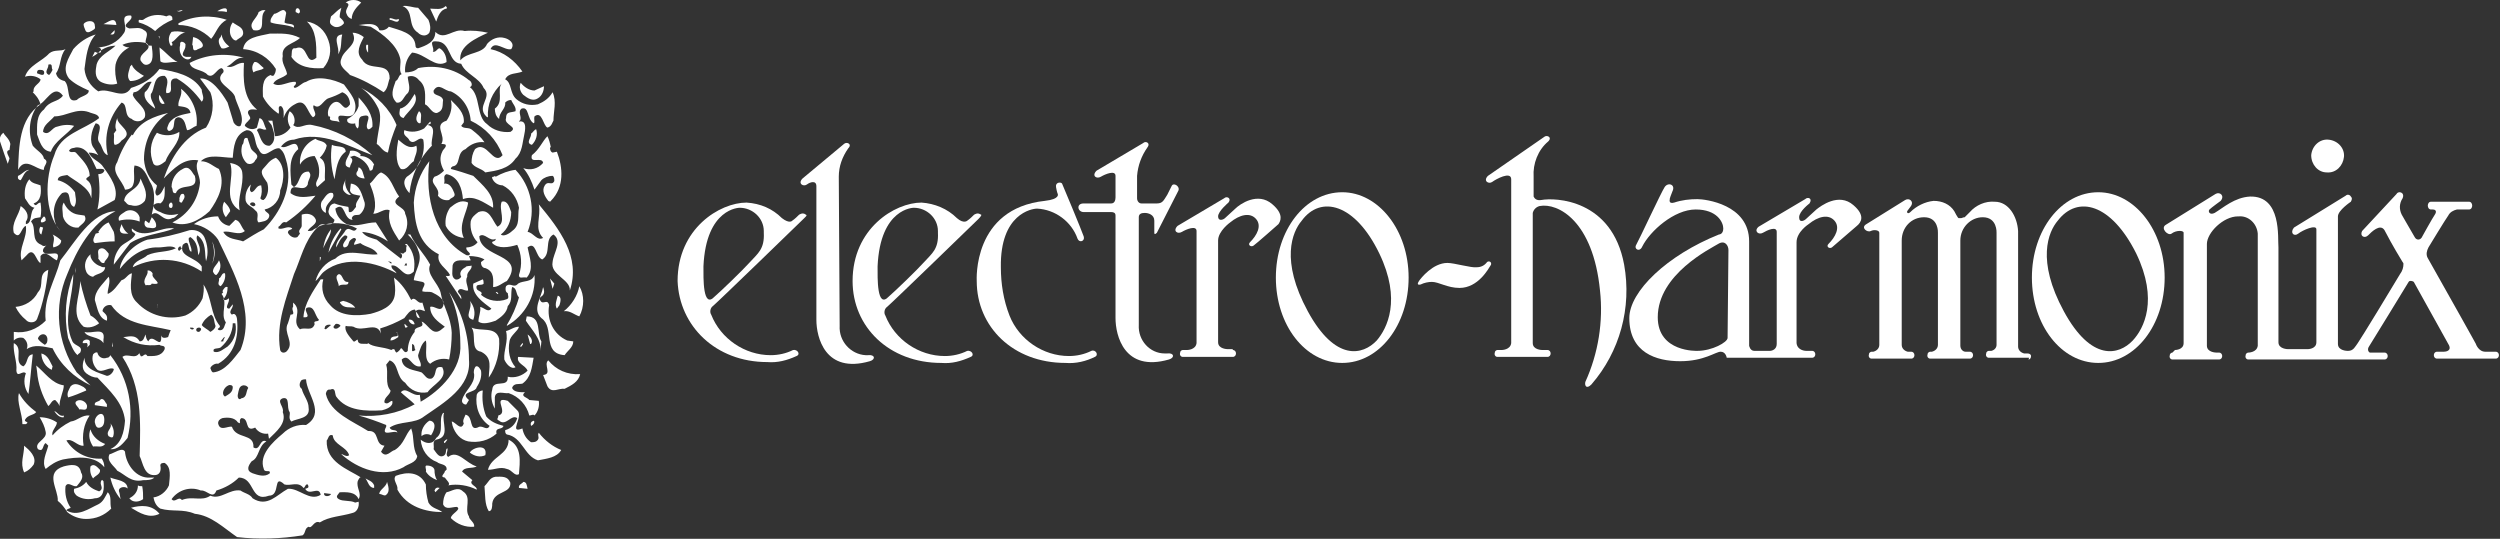 <?xml version="1.0" encoding="utf-8"?>
<!-- Generator: Adobe Illustrator 24.3.0, SVG Export Plug-In . SVG Version: 6.00 Build 0)  -->
<svg version="1.1" id="layer" xmlns="http://www.w3.org/2000/svg" xmlns:xlink="http://www.w3.org/1999/xlink" x="0px" y="0px"
	 viewBox="0 0 290 62.5" style="enable-background:new 0 0 290 62.5;" xml:space="preserve">
<rect x="0" y="0" width="290" height="62.5" fill="#333333" stroke="none"/>
<style type="text/css">
	.st0{fill:#FFFFFF;}
</style>
<path class="st0" d="M23.1,38.5c0.1-0.1,0.3-0.2,0.2-0.4s-0.7-0.1-0.5,0.3C22.9,38.5,23,38.5,23.1,38.5 M24.8,40.8
	c0.6,0.2,1.1-0.3,1.6-0.6c0.8-0.7,1.1-1.7,0.9-2.7H27c0,1.1-0.6,2.1-1.4,2.8C25.3,40.5,24.6,40.3,24.8,40.8 M22.4,38.2
	c0,0,0.1-0.1,0.1-0.1C22.4,38,22.3,38,22.1,38S22.2,38.3,22.4,38.2 M24.4,38.5c0.2-0.1,0.6-0.4,0.6-0.7c-0.2-0.5-0.1-1-0.5-1.3
	c-0.5,0.3-0.9,0.7-1.1,1.2C23.6,38,24.1,38.2,24.4,38.5 M35.4,56.7L35.4,56.7c0.3-0.1,0.5-0.1,0.3-0.5c-0.3-0.1-0.3,0.4-0.5,0.4
	c-0.6-0.8-1.5-0.2-2.2-0.4c-1.4-1.3-0.4,1.3-1.8,1.3c-2.2,0.8-1.6-2.1-3.5-2.1c-0.7,0.7-1.6,1.2-2.6,1.5c-0.4,1.1-1.1-0.1-1.8,0
	c-1.2-0.5-2.6-0.1-3.4,1c0.4,0.5,0.8-0.4,1.2,0.1c1.2-0.5,2.3,0.2,3.3-0.5c1.2,0.5,2.2-0.8,3.5-0.6c0.4,0.3,1.1,0.4,1.4,0.9
	c1.7,1.1,2.8-0.4,4.1-1.1c1.3-0.1,2.5,1.5,3.8,0.7C37,56.3,35.9,57.6,35.4,56.7 M29,23.7c0.1,0.1,0.3,0.3,0.5,0.2
	c0.1-0.1,0.2-0.1,0.1-0.2C29.6,23.4,29,23.4,29,23.7 M38.4,57.3l-0.8-0.1C37.5,57.7,38.3,57.6,38.4,57.3 M38.4,37.7
	c-0.3-0.1-0.6,0-0.7,0.2c0,0.1,0,0.1-0.1,0.2c0.1,0,0.1,0.1,0.2,0.1L38.4,37.7z M54.4,9.3c0.3,0.1,0.5,0.7,0.1,0.8
	c1.3,1,0.7,3.4,2,4.3c0.7,0.7,1.7,1,2.7,0.9c1-0.6-0.8-0.8-0.5-1.6c0-0.8,0.5-0.6,1.1-0.8c0.1-0.5-0.3-0.8-0.5-1.3
	c-0.3,0-0.5,0.1-0.7,0.3c0.1,0.7-0.7,1.1-0.7,1.9c-0.4-0.3-0.5-0.8-0.5-1.2c1.1-0.8,0.2-2.2,0.8-2.9c-1.1,1-1.7,2.4-1.6,3.9
	c-0.1,0-0.1,0-0.2-0.1c-1.2-1.2,0.8-2.2-0.3-3.3c-0.5-1.2-2.1-1.6-2.6-2.8c-1.6-0.1-1.1-2.6-2.9-2.6c-1-0.1-0.1,0.8-0.4,1.2
	c0.4,0.1,0.5-0.4,0.8-0.4c0.5,0.3,0.8,0.9,0.8,1.6c-1.3,0.8-2.5-1-4-1.1c-0.6,0.6-0.9,1.5-0.8,2.3c0.5,0,1.1-0.1,1.5-0.5
	C50.5,7.5,52.7,7.9,54.4,9.3 M48.2,40.6c-0.2-0.2,0-0.6-0.4-0.7v0.8C47.9,40.8,48,40.7,48.2,40.6 M38.8,38.1
	c0.3,0.1,0.5-0.1,0.7-0.3c-0.1-0.2-0.4-0.3-0.6-0.2C38.9,37.7,38.5,37.9,38.8,38.1 M45.4,30.4L45,30.3l0.4,0.3V30.4z M5.2,40
	c0.3-0.2,0.3-0.4,0.3-0.7c-0.1-0.8-1-0.6-1.1,0C4.6,39.6,4.9,39.8,5.2,40 M26.9,49.5c0.5,1.5,2.6,0.7,2.5,2.4
	c0.8,0.5,0.7-1.1,1.5-0.7c-1,0.6-0.8,1.9-1.7,2.3c-0.4,0.5-0.7,1.1,0.1,1.4c0.6,0.2,1.4,0.5,2,0c0.1-0.5-0.6,0-0.7-0.5
	c-0.6-1.6,1-3.1,2.2-4.1c0.7-0.7,1.7-1.1,2.7-1c2.3-1.4,0.1-3.5,0-5.3c-0.2,0-0.5,0-0.6,0.2c-0.2,0.3-0.2,0.7,0.1,0.9
	c0.2,0.8,0.8,1.4,0.8,2.2c0.2,1.3-1.3,1.2-2,1.6c-0.4-0.4-0.1-0.8-0.2-1.1c-0.4-0.5,0.1-1.8-0.8-1.6c-0.8,0.3,0.2,1,0,1.6
	c0.5,1.3-0.8,2.3-1.6,3.1l-0.1-0.6c-0.6,0.1-1.2-0.2-1.5-0.7c-1.3,0.6-0.6-1.1-1.6-1.1c-0.3,0.2-0.1,0.5-0.2,0.6L27.6,49
	c-0.4-0.6-1.2-0.6-1.8-0.5c-0.3,0.1-0.5,0.3-0.5,0.6C25.5,50.1,26.4,49.4,26.9,49.5 M26,39.1l-0.4,0.5h0.3
	C25.9,39.3,26.2,39.1,26,39.1 M28,46.2c0.7-0.1,0.5-0.8,0.8-1.2c-0.1-0.2-0.3-0.3-0.5-0.3c0,0,0,0-0.1,0c-0.5,0.1-0.5,0.6-0.6,1
	S27.7,46.5,28,46.2 M26.1,46c0.5-0.3,0.9-0.5,0.9-1.1c0-0.2-0.3-0.3-0.5-0.2C26,44.9,25.6,45.7,26.1,46 M47.1,30.5l-0.2,0.3h0.3
	C47.2,30.7,47.2,30.6,47.1,30.5 M21,28.6c-0.3-0.1-0.5,0.4-0.2,0.5l0.3-0.3C21,28.7,20.9,28.7,21,28.6 M5.1,8.6
	C5.2,8.2,5,8.1,4.6,8.1c-0.2,0-0.3,0.1-0.3,0.3c0,0,0,0.1,0,0.1C4.6,8.6,4.9,8.8,5.1,8.6 M5.7,8.7C5.9,8.5,6,8.3,6.1,8.1
	C5.9,7.9,6.2,7.3,5.6,7.5C5.7,7.9,5,8.4,5.7,8.7 M67.2,36.7c-0.6-0.2-1.1-0.7-1.8-0.6c0.9-0.7,1.6-1.8,1.8-2.9
	C67.8,34.2,67.8,35.6,67.2,36.7 M61,37.2l0.1-0.5c1.8,0,1.1,2,1.7,2.9l-0.1,1.1c0,0.1,0,0.3,0,0.4v-0.4C62.8,39.3,61.7,38.3,61,37.2
	 M61.4,48.2c-0.3-1.2-1.2-2.2-2.4-2.6c-0.5,0.1-1.5-0.4-1.6,0.5v1.3c-0.4-0.7-0.5-1.5-0.3-2.2c0.1-1.3,1.9-0.1,1.8-1.5
	c0.8,0.2,1.7-0.1,2.3-0.7c-0.3-0.7-1.3-0.8-1.1-1.6l1.8,0.1c-0.2,1.1-0.3,2.3-1.3,3c-0.4,0.1-1-0.1-1.2,0.5c0.2,0.5,0.9,0.5,1.5,0.5
	c-0.6,0.5,0.3,0.6,0.5,0.9l1.1,0.1c0.1,0.6-0.1,1.3-0.5,1.7C61.9,48,61.6,48.2,61.4,48.2 M61.6,49.4L61.6,49.4
	c-0.1-0.3,0-0.5,0.3-0.6C62.1,48.9,61.9,49.3,61.6,49.4 M57.6,50.3c-0.9,0.8-2.1,1.1-3.3,0.9c-0.9-0.2-1.5-0.9-1.8-1.8l-0.1-0.5
	c0.4,0,1.1,1.2,1.4,0.2c-0.2-0.3,0.1-0.7,0.2-1c1,0.2,0.3,2.1,1.6,1.4c0.5-0.1,0.9,0.5,1.2-0.1c-1.2-0.8-1.7-2.2-1.5-3.6
	c0.1-0.3,0.4-0.5,0.7-0.5c-0.1,1,0,2,0.4,3c0.5,0.6,1.2,0.9,2,1.1C58.3,49.9,57.4,49.5,57.6,50.3 M49.2,48.3c-1.1,0.9-2.8,0.5-4,1.3
	c0.2,0.5,0.8,0.1,0.9,0.6c-0.3-0.4-2,0.6-1.3-0.7v-0.2c-1-0.4-2.1-0.8-3.2-1.1c2.2,0.2,4.5-0.2,6.5-1.3c-0.5-0.5-1.2-1-1.6-1.4
	c0.6-0.7,1.3,0.5,2.2,0.3l0.1,0.8c2.3-1.3,4.8-3.8,4.6-6.7c0-2.1-0.4-4.1-1.3-6c1.5,2.3,2.3,5,2.3,7.8
	C54.7,44.9,51.5,46.7,49.2,48.3 M51.9,51l-0.3,0.4c-0.1,0-0.1-0.1-0.1-0.2C51.6,51.2,51.7,50.9,51.9,51 M50.4,49.4
	c0,0.4-0.2,0.8-0.4,1.1c-0.3-0.2-0.8-0.2-1.1,0.1c-0.1-0.7,0.3-1.4,0.9-1.8C50.2,48.8,50.4,49.1,50.4,49.4
	C50.4,49.4,50.4,49.4,50.4,49.4 M54.5,34.9c0.5,0.6,0.7,1.4,0.4,2.2C53.7,36.8,54.9,35.8,54.5,34.9 M55.3,33.5
	c0.1,0.3,0.8,0.3,0.5,0.7c0.8,0.7,2,0.9,3,0.5c0.3-0.1,0.1-0.5,0.1-0.7c-0.3-0.1-0.3-0.6-0.2-0.8c0.5-0.5,0.9,0.3,1.4-0.3
	c0.6-0.4,1.6-0.1,1.9-1c0.2,2.4-1.1,4.7-3.2,5.9v-0.1c0.6-1,1.1-2.1,1.4-3.2c-0.4-0.4-0.2-1.1-0.8-1.2c-0.2,0.8,0.1,1.6-0.5,2.2
	c-0.1,0.8-0.8,1.3-1.4,1.7c-0.6,0.2-1.5,0.5-2,0.1c0-0.6,0.3-1.1,0.2-1.7c0.5,0.1,0.9,0.7,1.3,0.2c-0.9-0.7-2.3-1.6-2.1-2.9l1.1-0.5
	c0.1,0.1,0.1,0.4,0.1,0.5C55.9,33.2,55.1,32.8,55.3,33.5 M57.5,33.9c0.2-0.1,0.2,0.1,0.3,0.1c0,0.1-0.1,0.1-0.1,0.1L57.5,33.9z
	 M60.5,40.2h-0.2l0.3-0.4C60.8,39.9,60.5,40.1,60.5,40.2 M59.8,42.6c-0.5,0.3-1.1-0.4-1.3-0.9c-0.1-1.1,0.5-2.1,0.2-3.3
	c0.5-0.1,0.9-0.5,1.5-0.5c-0.1,0.5-1,1-1.1,1.7C58.9,40.7,59.1,41.8,59.8,42.6 M55.8,40.8c-1.3-0.2-0.5-2-1.1-2.8
	c1.1,0.5,2.8-0.2,3.2,1.3c0.1,1.6-0.3,3.2-1.2,4.5C56.7,42.7,57.2,41.5,55.8,40.8 M54.4,46.4l-0.3,0.5c-0.1,0.1-0.6-0.1-0.5-0.5
	c0.3-1.1,1.5-1.8,1.4-3c-0.1-0.3,0-0.7,0.2-0.9c0.3-0.1,0.5,0.3,0.6,0.5c0.1,0.7-0.1,1.3-0.5,1.9C55.2,45.6,53.2,45.4,54.4,46.4
	 M61.2,38.8c0.3,0.2,0.7,0.7,0.4,1.1h-0.1L61.2,38.8z M62.8,36.9c-1.1-1,0-2.4,0.2-3.6c0.1,0.3,0.2,0.6,0,0.9
	c-0.1,0.2-0.6,0.3-0.3,0.7c0.3,0.5,0.8-0.3,1,0.5c-0.3,1.7,0.5,3.4,2.1,4.1l0.7,0.1c0,0.7-0.7,1.1-1,1.6C62.8,41,64.4,38,62.8,36.9
	 M63.8,32.3l0.5,0.6l-0.2,0.6L63.8,32.3z M64.7,34.3c0.5,0.1,0.3,0.8,0.2,1.1l-0.3,0.4C64.3,35.4,64.6,34.7,64.7,34.3 M66.1,33.7
	c0.1-1.3-2.3-1.8-2-3.3c0.1-1.1,1.2-2.4,0.1-3.2c-1.1,0.6-0.2,2.2-1.3,2.9c-0.8-0.3-0.7-2.2-1.7-1.4c0.2,1.1,0.8,2.5-0.1,3.5
	c-0.5-0.1-0.9,0.2-0.9-0.3c0.4-1.2,0.3-2.4-0.2-3.5c-1,0.3-2.2,0.5-2.9-0.2c-0.1-0.3,0.4-0.1,0.4-0.5c-0.7,0.4-1.3-0.8-1.9-0.3
	c0.1,2.6,5.5,2,3.2,5.2c-0.5,0.2-1,0.7-1.6,0.7c0-0.8,0.2-1.8-0.9-2.2c-0.3,0-0.5-0.3-0.5-0.6c0,0,0-0.1,0-0.1l0.4-0.3
	c-0.5-0.3-1.2-0.4-1.8-0.4l0.2,0.5c-0.7,0.1-1.9-0.3-2.1,0.6c0,0.7-0.2,1.3,0.3,1.6c0.3,0.1,0.6-0.1,0.7-0.3
	c-0.3-0.5,0.1-0.9,0.5-1.1c0.1-0.2,0.5-0.1,0.7-0.2c0.1,0.5-0.6,0.7-0.5,1.3c-0.3,0.5,0.1,1.1,0.1,1.6c-0.5,0.1-0.9-0.5-1.2,0.1
	c0.1,0.3,0.5,0.5,0.4,0.9L51.7,32c0.1,0,0.4,0.1,0.5-0.1c-0.4-0.8-1.6-1.3-1.3-2.4c-2.4-1.2-2.8-3.6-2.9-6c0.1-1.7,0.7-3.4,1.8-4.8
	c-0.5,4.1,0.5,8.8,4.3,10.9c0.1,0,0.3,0.1,0.4-0.1s-0.5-0.4-0.4-0.8c0.5,0,1-0.2,1.3-0.6c-0.6-0.6-0.9-1.5-0.8-2.4
	c0.1-0.5,0.5-0.8,0.9-1.1c1.3-0.5,1.6,1,2.2,1.7c1.1-0.5,0.1-2,0.5-2.9c0.7-0.2,0.9,0.7,1.1,1.2c0,1-0.4,2-1.2,2.6
	c0.3,0.3,1-0.1,1.3-0.4c1-0.7,0.6-1.7,0.8-2.7c-0.2-1.1-0.9-2.1-1.9-2.6c-0.5,0-1-0.3-1.2-0.8c-0.1-0.3,0.2-0.1,0.3-0.3l0.1,0.1
	c0.7-0.4,1.5-0.7,2.3-0.8c1.8,1.9,2.4,4.7,1.4,7.2c0.7,0.1,1.1,1.1,1.8,0.7c-1.1-1.1-0.2-2.4-0.5-3.9C64.9,26.6,67.4,29.8,66.1,33.7
	 M43.3,24.8c0.5-1.1,0-2.5-0.4-3.5c0.5-0.4,0.8-1.1,1.3-1.3c1.2,0.5,1.4,1.9,2.1,2.8c-1.3,1,0.7,1.1,0.7,2c0.5,1.1,0.2,2.3-0.7,3.1
	c-0.7-1.1-1.4-2.1-1.1-3.5C44.6,24.1,44,24.8,43.3,24.8 M41.2,18.1c-0.2-0.1-0.4,0.1-0.6,0.1c0.6,0.4,0,0.8,0,1.2
	c-0.1,0.1-0.5-0.1-0.5-0.3c-0.1-0.6,0.5-1.1,0.5-1.6c0.5-0.1,1,0.1,1.3,0.5c-0.1-0.1-0.1,0-0.1,0.1c0.7,0,1.3,0.4,1.6,1
	c-0.2,0.2,0,0.7-0.5,0.7C42.7,19,42,18.4,41.2,18.1 M42.3,20.7c-0.5,0-1.3-0.3-0.8-0.9l0.1-0.4C42.1,19.6,42.1,20.2,42.3,20.7
	 M37.8,24.4v0.3c-0.5-0.2-0.7-0.8-0.5-1.3c0,0,0,0,0,0c0.4-0.5,0.7-1.2,1.3-1C39,23.1,37.7,23.5,37.8,24.4 M36.5,18.1
	c-0.7,0-1.4,0.4-1.7,1c-0.1-1.3,0.6-2.5,1.8-3c0.3,0.3,1.1,0.2,1.3,0.8c-0.1,0.5-0.4,1-0.8,1.4c0.9,0.5,0.5,1.7,0.6,2.6l-0.9,0.8
	c-0.4-0.5,0.2-0.9,0.2-1.4C37.1,19.5,36.9,18.8,36.5,18.1 M38.5,16.8c0.5,0.3,1.6,0,1.6,0.8c-1,0.7-1.1,2.1-1.3,3.2
	C38.4,19.4,38.3,18.1,38.5,16.8 M40.1,20.7c-0.2,0.7,0.1,1.4,0.6,1.9c-0.3,0.1-0.8-0.3-0.9-0.6C39.7,21.5,40,21.2,40.1,20.7
	 M43.9,12.6c-0.5-1-1.1-1.8-2-2.4c1.8,0.9,3.3,2.4,4.1,4.3c-0.4,1-0.8,2.1-1,3.2c-0.6-0.1-0.9-0.8-1.3-1
	C43.8,15.2,44.4,13.8,43.9,12.6 M41.9,13.5c-0.5,0.3-0.1,1-0.4,1.4c-0.2-0.1-0.3-0.4-0.3-0.6c-0.2,0.1-1.1,0.1-0.9-0.5
	c0.6-0.3,1.1-0.8,1.3-1.5v-1c0.9,1,1.7,2,1.6,3.4C43,14.9,42.9,15,42.7,15C42.1,14.5,43.6,13,41.9,13.5 M39.7,4
	c-0.2,0.7,0,1.7-0.5,2.3C39.5,5.6,38.4,4.1,39.7,4 M39.6,6.8c0.3-1.1,2-1.6,1.3-3c0.5,0,0.9,0.2,1.3,0.5c-0.4,0.8-1,1.8-0.2,2.6
	c0.8,1.5,3.2,0.1,3.2,2.2c-0.2,0.5-0.2,1.2-0.7,1.6c-1.2-0.8-2.5-1.5-3.9-2C40.2,8.2,39.2,7.7,39.6,6.8 M42.5,5.2h0.2v0.9
	C42.5,5.9,42.4,5.5,42.5,5.2 M48.3,16.9c0.2,0.7-0.2,1.2-0.3,1.8c-0.5,0.3-0.8,1.1-1.5,0.9c-0.7-0.8-0.5-2.3-0.3-3.4
	C46.7,16.6,47.4,17.4,48.3,16.9 M46.4,12.6c0.9-0.2,1.3-1.1,1.7-1.7c0.6,1.1-0.8,2-1.3,2.8C46.1,13.5,46.4,12.9,46.4,12.6
	 M47.2,20.5c1.4-0.9,2.2-2.6,1.9-4.3c-0.5-0.5-1,0.7-1.6,0.1c-0.2-0.5-0.8-0.5-0.6-1.2c0.8,0.3,1.6,0.2,2.3-0.2l0.7-0.8l0.1,0.2
	l-0.4,0.2c1.2,0.2,0.3,1.6,0.5,2.4c-1.5,1.5-2.4,3.5-2.6,5.5C47.2,22.1,46.5,21.2,47.2,20.5 M48.6,12.9c0.4,0.2,0.2,0.8,0.2,1.3
	c0,0.1-0.1,0.1-0.2,0.1C48.1,14,48.3,13.4,48.6,12.9 M51.3,17.6c0.1-0.3,0.5-0.5,0.4-0.8c-0.1-0.1-0.4-0.1-0.5-0.1
	c0.6-1-1-2.2,0.6-2.7c0.5-0.7,0.7-1.6,0.5-2.4c0.8,0.8,1.6,1.5,1.5,2.6l-0.3,0.4c0.3,0.4,0.9,0.1,1.3,0.5c0.5,0.4,1,0.8,1.4,1.4
	c-0.8-0.1-1.6,0.2-2.2,0.8c-1.1,0.4-0.5,1.9-1.5,2c-0.1,0.1-0.2,0.1-0.2,0.3c0.8,0.2,1.7,0.5,2.6,0.8c1.1,1.1,2.4,2.1,2.3,3.7
	c-1.1-0.6-2.2-1.5-3.5-1c-0.1-1.2-0.5-2.6-1.9-2.9c-0.5,0.2-0.1,0.7-0.3,1.1c0.7-0.1,1,0.6,1.2,1.1s-0.4,0.5-0.6,0.8
	c-0.5,0.1-1-0.1-1.3-0.5c0.3-1-1.1-1.4-0.4-2.2c0.4-0.1,0.8-0.4,1.1-0.7C51,18.9,51,18.2,51.3,17.6 M53.8,27.6
	c-0.9-0.1-1.7-0.6-2.1-1.4c-0.1-0.8,0.1-1.5,0.5-2.1c0.6-0.5,1.3-1,2.1-0.6C54.2,24.6,53.1,26.1,53.8,27.6 M63.9,23.3
	c0,0.1-0.2,0.1-0.3,0c-0.4-0.5-0.8-1.2-0.4-1.8s0.8,0.1,1.1-0.5c0-0.2,0-0.5-0.2-0.6c-0.5,0-1,0.2-1.3,0.5L62,22
	c-0.3-0.9-0.7-1.8-1.3-2.5c0.8,0.3,1.7,0.1,2.3-0.6c-0.1-0.8-1.6,0.2-1.3-0.9c0.9-0.7,1.2-1.6,1.8-2.2c0.2,0.4,0.3,0.8,0.4,1.3h-0.1
	c0,0.1,0,0.5,0.3,0.6l0.5-0.1C65.3,19.4,65.5,21.7,63.9,23.3 M61.6,15.5c0.2-0.1,0.4-0.5,0.6-0.5c0.2,0.6,0,1.3-0.5,1.8
	C60.9,16.6,61.7,15.9,61.6,15.5 M62,10.5l1.1-0.5c0,0.5-0.2,1.1-0.7,1.4c-0.6,0.4-1.2,0-1.7-0.4c-0.4-0.4-0.5-0.9-0.3-1.4
	C60.8,10.1,61.4,10.5,62,10.5 M51.7,0.7c0.1,0.1,0.2,0.2,0.1,0.3c-0.7,0.1-1,0.9-1.2,1.5L49.9,1C50.5,1,51.2,1.2,51.7,0.7 M48.5,0.9
	l1.2,1.4c0.2,0.5,0.3,1,0.1,1.5c-0.3,0.4-0.8,0.4-1.2,0.1c0,0,0,0-0.1-0.1c-1.3-0.8-0.4-2.5-1.8-3.1C47.3,0.6,47.9,0.9,48.5,0.9
	 M45.2,2.1c0.4,0,0.7,0.3,1,0.1l0.1,0.1c-0.2,0.5-0.7,0-1.1,0V2.1z M44,3.5c0.4,0.1,0.9-0.1,1.1-0.4c1.2,0.4,3,0.7,3.1,2.2
	c0,0.2,0.1,0.3,0.3,0.3c0.9-0.3,2-0.7,2-1.9c1.1,1.1,2.1-0.5,3.4-0.1c0.9-0.1,1.8,0,2.7,0.2c-1.3,0.6-3.4,1.5-3.2,3.2
	c0.8-1,2.6-0.7,3.1-1.9c0.5-0.6,1.3-0.9,2-0.7C59,4.5,59.8,5,59.3,5.7c-0.8,0.2-1.9-1.1-2.4,0c1.5,0.3,2.8,1.3,3.7,2.6
	c-0.7,0.3-1.6,0.1-2,0.9c0.8,0.4,0.5,1.6,1.3,2.3c0.7,0.6,1.6,0.8,2.5,0.6c0.7-0.3,1.3-0.7,1.7-1.4c0.5,1.1,0.1,2.2,0.1,3.3
	c-0.1,0.1-0.2,0.7-0.7,0.8c-0.5-0.2-0.6-2-1.5-1.3c-0.1,0.4,0.1,0.7-0.1,0.8c-0.8-0.5-0.5-2-1.4-1.7c-0.5,0.4,0.1,1-0.2,1.4
	c-0.1,0-0.1,0-0.1,0.1c1-0.2,0.7,1.1,0.6,1.6c-0.2,0.8-0.2,2-1,2.7c-0.8,1.2-2.2,1.4-3.5,1.6c-0.5-0.5-1.2-0.5-1.6-1.1
	c0-0.6,0.1-1.1,0.4-1.6c1.4-1.1,2.1,2,3.2,0.7c-0.7-1.8-2-3.2-3.7-4c-0.1-1.5-1-2.8-2.3-3.4c-0.7,0-1.4-1.1-2-0.1
	c-0.1,0.7,0.9,0.4,1.1,1.1c-0.1,0.6,0.1,1.2-0.7,1.5c-0.6,0.1-0.9-0.8-1.4-1c0-0.9,0.2-2.1-0.7-2.8c-0.3-0.4-0.8-0.6-1.3-0.4
	c0,0.5,0.4,1.4,0,1.9c-0.5,0.4-0.6,1.2-1.3,1.1c-0.8-0.8-0.4-1.6-0.1-2.5c0.4-0.2,0.3-0.7,0.7-0.8c-0.4-0.4,0-1.3-0.2-1.9
	C46,5.2,44.5,4,43,3.1l-1.4-0.2C42,2.9,43.7,2.4,44,3.5 M41.9,0.3c-0.5,0.5-1.1,1.1-1.1,1.9c-0.3-0.1-0.5-0.3-0.6-0.6
	c-0.3-0.6,0.7-1.1-0.1-1.3C40.6-0.1,41.4-0.1,41.9,0.3 M38.4,1.9c0.4-0.3,0.7-0.7,1.2-1c-0.1,0.4-0.2,0.7-0.2,1.1
	c0.2,0.2,0.5,0.4,0.5,0.7c-0.3,0.4-0.9,0.6-1.3,0.3C38.1,2.7,38.3,2.4,38.4,1.9 M35.6,2.5c1.2,0.2,2.1,1,2.5,2.2
	c0.4,1.1,0.2,2.3-0.6,3.2c-1.4,0.1-2.9-0.1-3.7-1.3c0.1-0.4-0.1-1.1,0.5-1c1.5-0.6,1.1,2.2,2.4,1.1C36.7,5.1,36.7,3.5,35.6,2.5
	 M34.8,1.4c-0.2,0.3-0.2,0.1-0.5,0C34.2,0.8,34.8,0.8,34.8,1.4 M31.8,1.6c0.5,0,1.1-0.9,1.4-0.1L33,2.6c0.3,0.3,1.2,0,1.1,0.6
	c-0.9-0.4-1.9-0.3-2.7-0.6C31.3,2.2,31.6,1.9,31.8,1.6 M30,1.4c0.2-0.1,0.4-0.3,0.8-0.2c-0.9,0.7,0.3,2.6-1.4,2.3
	C28.7,2.7,29.8,2.2,30,1.4 M31.3,3.9c1.3,0,2.3-0.1,3.5,0.5c-0.7,0.7-2.2,0.8-2,2.1c-0.2,0.8,0.4,1.4,0.5,2.1
	c-0.5,0.5-1.3,0.5-1.6,1.1c0.8,0.5,1.7-0.3,2.6-0.2c0.2,0.4-0.5,0.5-0.1,0.7c0.5-0.1,0.8-0.6,1.3-0.7c1.3-0.8,3.2-0.3,4.4,0.3
	c0.7,1,1.7,2,1.2,3.3c-0.5,1-2.4-0.5-1.7,1.1c-0.3-0.3-1.3,0-1.1-0.6c0-0.1-0.1-0.1-0.2-0.1c-0.2-0.6,0.1-1.3,0.6-1.6
	c1-0.5,1.1,1.4,1.9,0.2c0-0.6-0.3-1.2-0.9-1.4c-0.5,0.3-1,0.5-1.6,0.7c-0.6,0.2-1,1.4-1.7,0.8c-0.3,0.4,0.6,1.1-0.1,1.4
	c-0.7-0.6-0.8-2.3-2.1-1.5c-0.6,0.3-1.1,0.9-1.3,1.6c0-0.5,0.1-1.1-0.3-1.4c-0.5,0-0.1,0.6-0.3,0.9c-0.7-0.5-1.4-1.2-1.8-2
	c0-0.8-0.2-2.1,0.9-2.5c0.1,0.1,0.2,0.1,0.3,0.1C31.9,8.6,32,8.3,32,8c-0.8-1.3-2.2-2.2-3.8-2.3C28.4,4.3,30,4.2,31.3,3.9 M29.4,8.4
	c-0.2-0.4-0.2-0.8,0.1-1.2c0.4-0.1,0.7,0.4,1.1,0.7C30.3,8.2,29.8,8.1,29.4,8.4 M27,2.6c0.5,0.4,1.1,0.5,1.2,1.1s-0.5,0.7-0.8,1
	c-0.3,0-0.5-0.3-0.6-0.5C26.6,3.8,26.6,3.1,27,2.6 M26.3,1.4c-0.3-0.1-0.7-0.1-1.1-0.1C25.5,1.1,26.5,0.6,26.3,1.4 M26.6,5.4
	c-0.3,0.1-0.5,0.3-0.9,0.2c-0.3-0.4-0.5-1-0.1-1.3L25.7,4C25.8,4.6,26.1,5,26.6,5.4 M26.3,2.3c-1,0.5-1.2,1.5-1.8,2.2
	c-1-1-2.4-1.6-3.8-1.6V2.7C22.4,1.8,24.5,1.7,26.3,2.3 M22.8,5.8c-0.6,0.2-0.3-0.5-0.5-0.6l0.1-0.9c0.5,0.1,0.9,0.4,1.1,0.8
	C23.7,5.6,23,5.6,22.8,5.8 M21.5,5.3c0.1,0.5-0.8,1.1,0.1,1.3h0.6c-0.2,0.5-0.8,0.3-1.1-0.1s-0.3-1-0.2-1.3
	C20.8,4.5,21.7,5,21.5,5.3 M21.2,1.2c-0.2,0.1-0.4,0.2-0.6,0.1l-0.1-0.1C20.7,1.4,20.9,1.1,21.2,1.2 M21.5,3.8
	c-0.7,0-1.1,0.9-1.6,1.1c0.1,0.1,0.1,0.2,0.1,0.3c0,0.1-0.1,0.1-0.2,0.1c-0.3-0.5-0.3-1.1,0.1-1.6C20.3,3.6,20.9,3.6,21.5,3.8
	 M20.6,7.2c-0.7-0.1-1.6,0.3-2-0.1l-0.1-1.6C19.3,6.1,19.8,6.8,20.6,7.2 M16.6,2.3c0.8-0.6,1.8-0.7,2.7-0.4c0.2-0.1,0.4-0.2,0.6,0
	C20,1.9,20,2.2,20,2.3c-0.7,0.3-1.4,0.7-2,1.3c-0.6-0.5-1.2-0.8-1.9-1C16,2.1,16.3,2.4,16.6,2.3 M18.5,4.5L18.5,4.5l-0.1-0.3h0.1
	V4.5z M13.5,2.9L12,2.8C12.5,2.6,13.4,1.8,13.5,2.9 M13.1,4h-0.3l0.5-0.5C13.3,3.8,13.3,3.9,13.1,4 M14.4,3.8c0.5-0.8-0.7-2.1,0.8-2
	c0.4,0.6-1.4,1.1-0.2,1.5c0.7,0,1.2-0.2,1.7,0.2c0.8,0.4-0.1,1.2,0.3,1.6l0,0l0.1,0.1c0.1,0.1,0.3,0.1,0.5,0.1
	c0.1,0.8,0.3,2-0.5,2.2c-0.4,0.1-0.6-0.2-0.8-0.5c-0.2-0.9,1.4-1.2,0.8-1.9c0,0-0.1-0.1-0.1-0.1c-0.9-0.2-1.9-0.2-2.8,0.2
	c0.2,0.2,0.5,0.3,0.8,0.3c-0.8,0.4-1.4,1.1-1.6,2c-0.1,0.8,0,1.5,0.2,2.2c-0.6,0.2-1.3,0.1-1.9-0.2c-0.8-0.5-0.6-1.4-0.5-2
	c0.3-1.1,1.5-1.5,2.2-2.2c-0.7,0-1.4,0.3-1.9,0.7c0,0,0,0,0,0.1h-0.1c-0.2,0.2-0.5,0.4-0.7,0.5L11,6c0.2,0.1,0.4,0.2,0.6,0.1
	c0,0,0.1,0,0.1-0.1c0.1-0.2,0-0.4-0.2-0.5h-0.3C12.5,5.5,13.7,4.9,14.4,3.8 M16.7,8.8c-0.5,0.4-1,0.6-1.6,0.6
	c-0.5-0.5-0.1-1.2,0-1.7l0.2-0.2C15.4,8,16.3,8.6,16.7,8.8 M9.7,2.8C9.9,2.4,11,2.2,11,3c0.1,0.4-0.1,0.4-0.4,0.6S10,3.8,9.9,3.5
	S9.7,3.1,9.7,2.8 M3.8,10.7l0.1-0.1C3.8,9.9,4.7,9.7,4.7,9.2C4.2,8.8,3.5,8.7,2.9,8.9c0.4-1.3,2-1.8,2.8-2.7C6.3,5.7,7,6,7.6,5.7
	c-0.7,0.8-0.5,2-1.1,2.8c0.1,0.5,0.5,0.8,1,0.9c0.7,0.7,0.1,2.6,1.4,2.2c0.5-0.5,1.4-0.5,1.4-1.1C9.4,10.1,8.6,9.7,8,9.1
	C7.1,7.9,8,6.7,8.5,5.7c0.7-0.8,1.6-1.4,2.6-1.7c-1,1.1-1.1,2.6-1.3,4c0.1,1.1,0.7,2,1.6,2.6c1.3-0.5,2.9,1.1,3.8-0.4
	c1.3-0.4,2.5-1.1,3.3-2.2c1.8,0.3,3.9,0.7,4.9,2.4c0,0.5,0.4,1,0,1.4c-0.8-1.1-1.7-2-2.9-2.7c-1.4-0.1,0,1.8-1.2,1.7
	c-0.2-0.6,0.5-1.4-0.2-2c-1.4-0.1-1.1,1.6-1.6,2.1c-0.1,0.7,0.4,1.1,0.5,1.7c-0.7-0.5-1.4-1.1-1.2-1.9c0.5-0.4,0.5-0.8,0.8-1.2
	c-0.9-0.2-1.2,1.2-2.1,1.2L15.4,11c0.3,0.9,1.7,1.5,1.4,2.6c-0.3,0.5-0.9,0.6-1.4,0.3c0,0-0.1-0.1-0.1-0.1c-1-0.3-0.4-1.7-1.2-1.9
	c-1.5,1.7-2.1,3.9-1.6,6.1c-0.6-0.2-0.6-1-1-1.5c-0.5-0.7,0.7-2-0.4-2.2c-0.5,0.8-0.8,2.2-0.2,2.9l0.5,0.8c-0.3-0.2-0.7-0.3-1.1-0.3
	c0.3,0.8,1.3,1,1.7,1.7c0.8,1.1,1.8,2.5,1.3,3.8l-2,1.1c0.3-1.3,0.3-2.7,0.1-4.1c0.3,0,0.6-0.1,0.7-0.4s-0.8-0.2-0.9-0.2
	c-0.5-1-1-2.6-2.4-2.5c-0.2,0.1-0.6,0-0.8,0.4c0.3,0.3,0.5,0,0.8,0.2c0.7,0.8,1.6,1.6,1.6,2.7c-0.1,0.1-0.6,0.3-0.3,0.5
	c0.7,0.5,0.5,1.4,0.5,2.1c-0.3-1.3-1.9-2-2.8-2.7c-0.5,0.1-1.1,0.1-1.1,0.6c0.8,0.2,1.5,0.7,2,1.4C8.7,22.7,9,23.4,8.6,24
	c-0.9-0.3-0.1-2.1-1.4-1.6c-1,1-1.2,2.4-0.7,3.7L7,26.8c-1.9-2.2-1.8-6.2-0.7-8.8c0.7-2.5,3.4-2.9,5.2-4.3c-0.1-0.5-0.8-0.5-1.2-0.7
	c-1.5-0.5-2.6,0.5-4,0.5C5.8,14.1,5,14.5,5,15.3c0.7,0.5,1-0.5,1.6-0.6c0.6-0.2,1.3-0.3,2-0.1c-0.8,1-2.3,1.8-2.7,3
	c-1.1-0.1-1.3-1.3-1.6-2c0-1.1-0.1-2.2,0.8-2.9c0.7-1.1,1.6-0.8,2.2-1.6c-1.1-1.5-2,0.9-2.9,1.1c-1,1.3-1.2,3.1-0.6,4.7
	c0.5,0.6,1.2,0.9,1.3,1.5c0.7,0.4-0.1,0.8,0,1.3c-0.9,0-2.2-1.6-3,0c0.1-2.7,0.1-5.9,2.6-7.6C4.5,11.4,4.1,11,3.8,10.7 M20.8,23
	c0.1-0.2,0.1-0.6,0.5-0.5c0.3,0.4-0.1,0.7-0.2,1C20.6,23.5,20.9,23.1,20.8,23 M20.4,22.4c-0.5,0.1-0.3-0.5-0.5-0.7
	c0-0.9,0.5-1.7,1.3-2.1c0.8-0.5,1.1,0.5,1.4,0.8C23.1,22.3,20.9,21.1,20.4,22.4 M20,24c-0.1,0.2-0.2,0.1-0.3,0.1
	c-0.2-0.2-0.1-0.5,0.1-0.6c0,0,0,0,0.1,0C20.1,23.7,20,23.9,20,24 M20.7,24.8c-0.1,0.1-0.4,0.5-0.7,0.5c-1.1,0.6-1.6-1.1-2.4-0.4
	c0.2-0.8,0.6-2.6-0.2-3.8c-0.4-0.8-0.7-1.8-1.8-1.9c-0.2,0.8,0.2,1.8-0.3,2.5c-0.2,0.2-0.5,0.3-0.8,0.3c-0.3-1.1-1.7-2-0.9-3.2
	c0.4-1.2,1-2.3,1.7-3.2l0.1,0.1c0.8-1.6,2.5-2.2,4.1-2.6c-1.8,1.2-2.8,3.2-2.8,5.4c0.1,1.2,0.6,2.3,1.5,3c0,0.4-0.4,0.8,0,1.2
	c0.5-0.1,0.7-0.7,0.9-1.1c0,0.8,0.1,1.6-0.5,2c-0.3-0.1-0.6,0-0.8,0.2c0,0.5,0.5,0.7,0.8,0.8C19.3,25,20,25,20.7,24.8 M23,29.6
	c-0.1-0.8-0.1-1.5-0.9-2.1l-0.2,0.1c-0.1,0.5,0.4,1.1,0.3,1.6c-0.5-0.1-0.1-1.6-1-0.8c-0.5,1.4,1.5,1.4,2.2,2.5v0.6
	c-2.4-1.6-5.4-1.8-8-0.5c0.2-0.8,1.2-0.9,1.7-1.4c1.1-0.5,2.3-0.3,3.3-0.8c-0.5-0.4-1.3-0.1-2-0.1c-1.9-0.1-3.5,1.2-4.5,2.5
	c0.1-1.3,1.6-2.9,3.2-3.4c1.7-0.2,3.3-0.6,4.9-1.1c0.7-0.1,1.4,0.2,1.7,0.8c0.4,0.9,0.5,1.9,0.2,2.8c-0.2-0.9,0.1-2.2-1-3
	C22.5,27.9,23.6,28.6,23,29.6 M17.6,32.9c-0.1,0.3-0.5,0.1-0.7,0.2c-0.5-0.7,0.4-1.2,0.2-1.7c0.2-0.1,0.5,0.1,0.6,0.3
	c0,0,0,0.1,0,0.1C17.5,32.3,19.2,33.1,17.6,32.9 M18.2,35.7L18.2,35.7l0.1-0.4C18.2,35.3,18.3,35.6,18.2,35.7 M15.1,28.2l-1.9,2.5
	c0-0.8,0.3-1.5,0.8-2.1c0.5-0.5,1.3-0.7,1.7-1.4c-0.1-0.3-0.5-0.2-0.4-0.7c1.5,1.4,3.4-0.3,4.9,0C18.8,27.1,16.6,27.2,15.1,28.2
	 M14.8,50.8c-0.5,0.6-1.1,1.4-2,1.3c1.3-0.6,1.6-2,1.7-3.3c-0.2-2.1-1.8-3.5-3.2-5c-0.5,0-0.9-0.2-1.3-0.5c-0.6-0.5-0.4-1.2-0.2-1.8
	c0,1.4,1.6,1.7,2.6,2.1c0.4,0,0.8-0.5,0.8-0.8c-0.5-0.3-1.3,0.5-1.9,0.1c-0.5-0.5-0.7-1.2-0.5-1.8c0.1-0.1,0.3-0.3,0.5-0.2
	c0.1,0.5,0.6,0.8,1.1,0.6c0.2,0,0.3-0.1,0.4-0.3C15,44,15.6,47.5,14.8,50.8 M13,39.7L13,39.7l0.1,0.5H13V39.7z M12.8,49.1
	c0.4,0.5,0.5,1.1,0.3,1.6c-0.2,0.1-0.3,0-0.5-0.1C12.2,50,13.1,49.7,12.8,49.1 M12.7,52.7c0.5-0.1,1.5-0.9,1.8-0.3
	c0.1,1.3,1.1,2.9,2.6,3h0.8c-0.3,0.3-0.9,0.3-1.3,0.3c-1.4,0.3-2-0.6-3-1.1C13.3,54.1,12.3,53.5,12.7,52.7 M12.2,51.5
	c-0.4,0.5-0.9,0.2-1.4,0.3c-0.4-0.6-0.6-1.3-0.3-2C10.7,50.6,11.4,51.2,12.2,51.5 M12.1,48.7c0,0.4-0.1,0.8-0.5,0.9S11.1,49.4,11,49
	C10.9,48.2,12.1,47.4,12.1,48.7 M11,47c-0.1-0.5,0.5-0.3,0.7-0.7c0.4-0.1,0.5,0.4,0.7,0.6v0.3L11,47z M10.1,40.3
	c0.1-0.2,0.1-0.6-0.2-0.5H9.6c-0.1-0.5,1-0.6,0.8,0C10.5,40,10.3,40.1,10.1,40.3 M12,39.4v0.4c-0.5-0.8-1.9-0.6-2.2-1.3
	C10.6,38.8,12.3,37.8,12,39.4 M9.7,37.9c-1.6-1.4-0.4-3.5-0.4-5.3c0.3,1.4,0.7,2.7,1.2,4c0.4,0.2,0.7,0.5,1,0.9
	C11,37.9,10.3,38.1,9.7,37.9 M8.4,39.6c0.3,0.6,1.3,0.5,0.9,1.3C9.2,41,9,41.1,9,41.2c-0.5-0.4-0.8-1.3-1.1-2
	c-0.5-2.5-0.3-5,0.6-7.4C8.5,34.5,7.2,37,8.4,39.6 M8.7,31.7v-0.3l0.1-0.4L8.7,31.7z M10,31.5c-0.3-0.7-0.1-1.5,0.5-2
	c-0.1,0.5,0.5,1.2,1.2,1.4C11.8,31,12,31,12.2,31c-0.1,0.8-1,0.7-1.4,1.1C10.5,32.1,10.1,31.8,10,31.5 M11.4,30
	c0.1-0.5-0.3-1.1,0.4-1.2c0.4,0,0.6,0.4,0.8,0.6c0.1,0.5-0.5,0.8-0.5,1.1C11.7,30.6,11.6,30.2,11.4,30 M11,28.2
	c-0.4-0.3,0-0.8,0.1-1.1l0.4-0.1l-0.1-0.1c0.3-0.5,0.7-0.9,1.2-1.1l0.6,1.1c0.1,0.4,0.1,0.7,0.1,1.1C12.5,28,11.8,28.1,11,28.2
	 M16.8,23.3c-0.4,0.5-1,0.7-1.6,0.5c-0.5,0-0.5-0.3-0.8-0.5c0.1-1.2,1.7-1.2,1.9-2.6C16.6,21.5,17.2,22.3,16.8,23.3 M17.3,25.9
	l0.3-0.7c0.2,0.2,0.6,0.6,0.5,1.1c-0.2,0.3-0.7,0.1-1,0.1c-0.3-0.1-0.4-0.4-0.3-0.7c0,0,0-0.1,0.1-0.1L17.3,25.9z M14.6,24.5
	c0.6-0.3,1.4,0,1.6,0.7v0.5c-0.8-0.3-1.6-0.3-2.4-0.1C13.6,25,14.2,24.8,14.6,24.5 M14.9,27.1c-0.4,0-1,0.1-1-0.5l0.2-0.6
	C14.2,26.3,14.5,26.9,14.9,27.1 M13.2,15.5l0.3-0.4c-0.2-0.3-0.1-0.9,0.1-1.4c0,0.9,2.1,1.6,0.5,2.6c-0.2,0.3-0.5,0.5-0.8,0.5
	C13.1,16.5,13.3,15.9,13.2,15.5 M18.5,11l0.6,1C18.6,12.3,18.3,11.4,18.5,11 M17.8,19c-0.5-1.2-0.4-2.5,0.4-3.6
	c0.8,0.4,1.8,0.4,2.6-0.1c0.1,1.3-1.2,2.2-1.6,3.4C18.8,19,18.2,19.5,17.8,19 M20.7,13.6c-0.9,0.1-0.1,1.4-1.1,1.6
	c-0.4-0.2-0.1-0.6,0-0.9c0.6-0.9,1.6-1,2.5-1.2c-0.1-0.7-0.8-0.7-1.4-0.8c-0.1-0.7,0.5-1.2,0.3-2c1.3,1,2,2.7,1.8,4.3
	c-0.4,0.1-0.7,0.5-1.1,0.5C21.5,14.6,21.5,13.7,20.7,13.6 M9.1,26.4c-0.8,0.1-1.6-0.5-1.8-1.3c0-0.5-0.2-1.2,0.1-1.6
	c0.3,0.7,0.9,1.3,1.7,1.4l0.7,0.1C10.2,25.7,9.4,26,9.1,26.4 M6.1,27.2c0.4,0.2,0.7,0.4,1,0.7c0,0.5-0.5,0.7-0.9,0.8
	C6,28.4,6.5,27.7,6.1,27.2 M4.8,25.8c-0.2-0.2,0.1-0.5,0.3-0.7c0.2,0.1,0.2,0.3,0.2,0.5C5.1,25.8,4.9,25.8,4.8,25.8
	C4.8,25.8,4.8,25.8,4.8,25.8 M5,26.4l-0.2,0.8c-0.3-0.1-0.3-0.7-0.1-0.9L5,26.4z M2.1,20.4c0.5-0.2,0.8-0.7,1.3-0.7
	c-0.6,0.2-0.7,0.8-1,1.2c-0.2,0-0.4-0.2-0.3-0.4C2,20.5,2.1,20.5,2.1,20.4 M1.1,18.4L0.9,19c-0.3-0.8-0.6-1.7-0.9-2.6
	c-0.1-0.4,0.1-0.8,0.4-1c0.1,0.3,0.7,0.7,0.8,1.3l-0.1,0.7c-0.6,0.1,0,0.8,0,1 M2.4,23.9C3,24.3,3.5,25,3,25.7V26
	c0.8-0.1,0.4-1.4,1-1.9c-0.6-0.1-0.8-0.7-1.1-1.1c-0.1-0.8,0-1.6,0.5-2.2c0.3,0.5,0.8,0.5,1.3,0.7c0.1,0.8,0.1,1.8-0.8,2.1
	c0.3,0.5,0.4-0.1,0.8-0.1c0.1,0.6,0.1,1.2,0,1.7c-0.4,0.1-0.8,0-1.1,0.5c0.7,0.8-0.1,2.2,1.2,2.7c0.1,0.1,0.3,0.2,0.5,0.1l0.1-0.1
	c-0.1,0.2-0.5,0.4-0.4,0.8c0.5,0.7,2.2-0.5,1.6,1C6,30,5.3,28.9,4.7,29.7v0.8c-0.5-0.1-0.7-2-1.6-0.9l-0.6,0.6
	c-0.4-1.4,0.7-2.6,0.5-4c-0.6,0.2-0.6,1.7-1.4,0.8C1.3,25.8,2.2,25,2.4,23.9 M5.6,31.3C5.4,33.2,5,35.2,4.3,37
	c-0.2,0.5-1,0.5-1.3,0.1c-0.5-0.4-0.9-0.9-1.2-1.5c1.1-0.1,2.1-0.7,2.6-1.7C5.2,33.1,4.3,31.8,5.6,31.3 M1.6,38.5
	c1.4,0.2,2.7-0.3,3.7-1.3c-0.3-2.6,1.1-4.7,1.7-7c1.7-2.1,3.6-5.6,6.4-5.7c-2.8,1.4-4.5,4.5-5.6,7.3c-1.6,3.7-1.2,8,1.1,11.4
	l1.6,1.5c-1.9-0.9-3.5-2.4-4.4-4.3c-1.1-0.2-2.1-0.5-3,0.1c0.2-0.5,0-1-0.4-1.3c-0.4-0.1-0.8,0-1.1,0.3L1.6,38.5z M8.8,46.6
	c0.3-0.3,0.8-0.2,1.1,0.1c0.1,0.1,0.2,0.3,0.2,0.4c0,0.7-0.6,0.3-0.9,0.4C9.1,47.2,8.6,46.9,8.8,46.6 M7.9,46.1
	c-0.2-0.5,0.1-0.9,0.3-1.3c0.5-0.5,1.1-0.1,1.5,0.1C9.8,45,10,45.1,10,45.3C9.3,45.6,8.6,45.9,7.9,46.1 M6.1,42.5l-0.1,0.4
	c-0.7-0.3-1.2-1.1-1.2-1.9C5.6,41.2,5.8,42,6.1,42.5 M1.9,43c0.1-1.1-0.4-2-0.3-3.2c1.2,0.6-0.1,2.2,1.1,2.7
	c0.6-0.4,0.3-1.3,1.1-1.4c-0.2,1.7-0.3,3.3-0.5,4.6C2.8,45,2.7,44.1,3,43.3C2.6,42.9,2,43.9,1.9,43 M3.9,53.9
	c-0.3,0.4-0.6,0.7-1.1,0.9c-0.5-1.1,0-2,0-3.1C3.4,52.2,4.3,53,3.9,53.9 M4,50L4,50v-0.3l0,0V50z M2.9,48.7C2.8,49,3.5,48.9,3,49.2
	H2.6c0-1.2-0.7-2.6-0.4-3.6c0.5,0.9,1.2,1.6,2,2.2C3.9,48.2,3.2,48.1,2.9,48.7 M7.4,44.7c0,0.7-0.5,1.5-0.5,2.4
	c-0.1-0.3-0.3-0.5-0.5-0.7c-0.4,0-0.5,0.5-0.8,0.7c-0.7-1.2-1.2-2.6-1.3-4l-0.1-0.7C5.2,43.2,6,44.5,7.4,44.7 M7.4,48.2v0.2
	c-0.5,0.1-0.9-0.4-1.1-0.7C6.6,47.7,6.9,48.4,7.4,48.2 M5.3,54.4c-0.5-0.8,0.1-1.9,0.3-2.7l-0.3-0.3c-0.4,0.2-0.2,1.1-0.9,0.7
	c-0.5-0.8,1.1-1.1,0.9-2c-0.1-0.6-0.4-1.2-0.7-1.7c0.7,0,1.4,0.2,2,0.6c0,0.5-0.7,1-0.5,1.5c0.6-0.7,1.3-1.2,2.1-1.6
	c0.8-0.1,1.3-0.8,2.2-0.7c-0.7,1-0.9,2.3-0.7,3.5c-0.7,0.1-1.3-0.9-2-0.6c0.9,1.4,2.4,2.2,4.1,2.1c0.2,0.3,0.3,0.6,0.3,1
	c-1.1-1.4-3.2-1.2-4.8-0.9C6.5,53.5,5.9,53.9,5.3,54.4 M11.5,57c0.7-0.4-0.1-0.8,0.3-1.3c0.1-0.1,0.1,0.1,0.2,0.1c0.1,0.8,0.1,2-1,2
	c-0.7,0.2-1.5,0.1-2.1-0.3c-0.2-0.2-0.4-0.4-0.3-0.8c0.5-0.1,1-0.3,1.4-0.8C10.3,56.5,10.9,56.8,11.5,57 M10.5,54.1
	c0.4-0.4,0.8,0.1,1.1,0.4c0.1,0.5-0.6,0.7-0.8,1C10.5,55.1,10.4,54.6,10.5,54.1 M12.9,59c-0.8,0.8-1.8,1.2-2.9,1.2
	c-0.8,0-1.6-0.3-2.2-0.8c-0.3-0.5-0.7-1-1.1-1.3c0.1-1.3-1.6-3.3,0.7-4c0.8-0.2,1.8-0.4,2,0.7c0.4,0.6-0.1,1.1-0.5,1.6
	c-0.5,0.1-1-0.6-1.3,0c-0.1,0.9,0.1,1.8,0.6,2.5c-0.1,0.1-0.4,0.1-0.5,0.3c1.3,0.8,2.6-0.2,3.7-0.7c0.6-0.3,0.8-0.9,1.1-1.4
	C13,57.6,12.7,58.3,12.9,59 M13.8,57c0.1,0.2,0.1,0.6,0.2,0.9l0.1,0.1L14,57.9c-0.6-0.7-1-1.6-1.2-2.5c0.7,0.3,2,0.3,2,1.3
	C14.7,56.4,13.7,56.4,13.8,57 M16,56.3c0.1,0.1,0.3,0.1,0.5,0.1c0.1,0.6,0.1,0.9,0.1,1.5c-0.4,0.3-1,0.4-1.4,0.1L15,57.8
	C15.6,57.5,16,57,16,56.3 M15.2,58.9c1.1-0.3,2.4-0.4,3.3,0.7C17.3,60.2,16.2,59.5,15.2,58.9 M41.5,55.8c-0.2,0.8,0.5,1.4,0.1,2.1
	c-0.4-0.9-1.4-0.8-2.2-0.8c-0.1,0.2-0.6,0.5-0.1,0.8s1.3,0.1,1.9,0.4l0.4-0.1c0.1,0.6-0.2,1.2-0.7,1.3c-1.3,0.4-2.7,0.4-3.8,1.1
	c-0.7-0.3-0.9,0.8-1.3,0.5c-0.5,0.2-0.3,0.7-0.7,1c-2.5,0.4-5.1,0.5-7.6,0.2c-1.6-1.1-3-2.5-4.9-2.7c-1.4-0.6-2.6-0.2-4-0.6
	c-0.5-0.3-0.7-0.8-0.8-1.3c0.8-0.1,1.5-0.7,1.8-1.4c0.1-1,0.3-2.1-0.5-2.6c-0.2,0-0.5,0-0.5,0.3c0.1,0.5,0,1-0.5,1.1
	c-1.4,0.2-1.5-1.4-1.9-2.2c0.1-4,0.3-8-2-11.5c0.6-0.5,1.5,0.4,2-0.5c-0.1,0.2,0.1,0.2,0.1,0.4c0.3,0.2,0.5-0.5,0.8,0
	c0.7,0,1.6,0.1,2-0.8c0.1-0.5-0.4-0.3-0.6-0.5c-1.5,0.2-2.9-0.1-4.2-0.9c0.5,0,1.4-0.4,1.9,0.5c0.5,0,0.5-0.5,0.7-0.8
	c0,0.3,0.1,0.6,0.3,0.8c0.5-1.1,1.6,1.2,1.5-0.7c0.1,0.4,0.5,0.3,0.8,0.2c0.1-0.3,0.2-0.6,0.3-0.8c-2.5-0.6-5.3-0.6-6.9-2.9
	c-0.5-0.1-0.9,0.2-1,0.6c0,0,0,0.1,0,0.1c0.4,0.4,0.6,0.5,0.5,1.1c-1-0.3-1.1-1.5-1.4-2.4c0-1.1,0.9-1.8,1.6-2.7
	c0.3,0.6-0.2,1.6-0.1,2c0.7-0.3,1.1-1,1.6-1.6c0.5-0.1,0.7-0.7,1.2-0.8c-0.1,1.1-0.4,2.5,0.6,3.4c1.4,1.5,3.6,2.1,5.6,1.5
	c0.9-0.4,1.6-1.1,2-2c0.1-0.5,0.2-1.1,0.1-1.6c1,1.5,0.8,3.5,1.9,4.8c0.1,0.3-0.5,0.3-0.1,0.5c0.6,0.1,0.6-0.5,0.8-0.9
	c-0.7-1,0.3-2.3-0.5-3.3l0.2-0.2c-0.1,0-0.1-0.2,0-0.3s0.2-0.4,0.5-0.3c0,0.5-0.1,1-0.5,1.4c0.1,0.2,0.5,0.1,0.6-0.1
	c0.3,0.3-0.6,1.2,0.1,1.2l0.4-0.5c0.1,0.5-0.6,0.8-0.1,1.2c0.4-0.3,0.6,0.3,0.6,0.6c0.2,2-0.3,4-2.2,5.1c-0.3-0.1-0.8,0.2-0.9,0.5
	c0.1,0.2,0.1,0.4,0.3,0.5c1.4-0.1,2.4-1.6,3.2-2.6c1.8-4.5-0.8-9-2.6-12.8c-0.6-0.9-1.7-1.6-2.8-1.8c0.8-0.6,1.8-0.9,2.8-0.9
	c0.2,0.6,0.7,1,1.3,1.1l0.7-0.7L27,25.5c0.9-0.1,0.9,0.8,1.4,1.3c-0.7,0.6-1.7-0.1-2.5,0.1c0.5,0.9,1.5,0.8,2.3,1.1
	c0.8-0.5,1.6-1,2.4-1.4c2-2,3.3-4.8,2.7-7.6c-0.2-0.7-0.3-1.4-0.9-1.8c-0.9-0.1-1.8,1.5-2.4,0.1c-0.6-0.7-0.2-2.2-1.4-2.2
	c-1.4,0.5-1.5,2-1.6,3.2c-1.2,0-2.8-0.5-3.7,0.4c0.9,0,1.4,0.6,2.1,0.9c0.8,1.8-0.1,3.5-1.1,4.9c-1.2,1.1-2.8,1.9-4.3,1.3
	c1.8-0.9,3-2.6,3.2-4.6c0-0.9-0.7-1.7-0.2-2.6c-1.7-0.3-2.9,1-4,2.1c0.8-2.3,2.3-4.9,4.9-5.9c0.8-1.2,1-2.8,0.5-4.1l-1.2-1.6
	c1.3-0.1,2.5,1.6,3.2,2.8l0.7,2.3c0.1,0.2,0.5,0.6,0.8,0.4c0.5-1-0.3-2.2-0.6-3.2c-0.1-1.1-2.7-1.8-1.4-3c0.1-0.2,0-0.4-0.2-0.5
	c-0.6,0.1-0.9,1.2-1.6,0.8c-0.6-0.7-1.9-0.5-2.1-1.4c1.9-1,4.2-1.2,6.3-0.6c-1-0.1-1.3,0.8-2,1c0.8,0.3,1.2-0.5,2-0.4
	c-0.1,1.9-0.1,4.1,1.5,5.4c0.1,0.1-0.8-0.2-1,0.2s0.5,0.7,0.1,1c-0.1,0.2-0.5,0.4-0.5,0.7c0.4,0.4,1,0.5,1.4,0.2l0.3-1.1
	c0.5,0.1,0.5,0.8,0.8,1.3c-0.4,0.2-0.8-0.4-1.1,0.1c0.4,0.6,0.5,1.9,1.5,1.8c0.9-0.6,0.4-1.8,0.2-2.4l-0.4-0.5h0.5l0.3,1.8
	c0.7,0,1.4-0.4,1.8-1c-0.4-0.6-0.4-1.3-0.1-1.9c0.5,0.3,0.7,1,0.5,1.5l-0.1,0.1c0.7,0.6,1.3-0.2,2.2,0c2.6,0.5,5,1.7,7,3.5
	c-2.7-1-5.9-2.9-9.1-1.8c-0.6,0-1.1,0.3-1.5,0.8c0.7,0.4,1.8-1.1,2,0.3c-1.2,1-0.9,2.7-0.8,4.1l0.3,0.3c0.8-0.5,0.5-1.8,1.7-1.8
	c0.5,0.5-0.1,0.9-0.1,1.5c-0.5,1.1-2-0.5-2,1c0.9,0.7,2,0.4,2.9,0.3c-1,1.2-2.1,2.2-3.4,3.1c-0.5-0.2-0.6,0.4-0.9,0.5v0.2
	c0.5,0.2,1.1-0.4,1.6,0c-0.1,0.2-0.5,0.1-0.5,0.5c0.2,0.4,0.7,0.7,1.1,0.5c0,0,0,0,0,0l0.3-0.4c-0.3-0.4,0.2-0.6,0.2-0.9v-1.3
	c0.6-0.2,1.3-0.1,1.6,0.5s-0.7,0.9-0.9,1.4c0.2,0,0.4,0,0.6-0.1l0.1-0.1l0.4-0.2l0.3-0.3c0.5-0.3,1.6,0.3,1.7-0.6
	c-0.3-0.3-0.7-0.5-0.7-1c0.1-0.3,0.1-0.8,0.7-0.9c0.5,0.2,1,0.3,1.6,0.4c0.1,0.2,0,0.5,0.1,0.6c0.4,0.1,0.6-0.4,0.8-0.6
	c-0.1-0.5,0.3-0.8,0.5-1.3c-0.5-0.1-1.1-0.1-1.2-0.6l0.1-0.8c1.1,0.1,1.3,1.4,1.6,2.2c0.1,0.5-0.2,1.1-0.6,1.4
	c-0.3,0.1-0.7-0.1-0.9,0.4l0.1,0.2c-1.1,0-0.8-2.2-2-1.3c0.1,0.8,0.6,1.4,1.3,1.8c1.2,0.4,2.2-0.2,3.4-0.2L45,28
	c-0.9-0.6-1.9-1-3-1.1c0.4,0.6,1.1,0.7,1.7,0.9c1,0.8,2,1.6,2.8,2.2c0.1-0.1,0.2-0.3,0.1-0.5l-0.2-0.2c0.2,0.1,0.4,0.2,0.5,0
	c0.4-0.1,0.1-0.5,0.3-0.8L47,28.4c0-0.1,0.1-0.1,0.2-0.1c0.8,0.9,1,2,0.8,3.2c-1.1,1.1-1.6-0.9-2.6-0.7c0,0.5,0.4,0.5,0.6,0.9
	c-2.2-1.2-5.9-2.2-8.4-0.2c-0.4,0.3-0.6,0.8-1,1.1c0.3-1.2,1.2-2.2,2.3-2.6c1.3-1.3,3.4-0.3,4.9-0.5c-0.4-0.8-1.4-0.8-2-1.3
	l-0.7,0.2c-0.1-0.1,0.1-0.4,0.2-0.6c-0.1-0.4-0.5-0.1-0.7,0.1s-0.1,0.8-0.7,0.8c-0.5-0.5,1-1.3,0.1-1.4c-0.6,0.4-0.7,0.9-1,1.4
	c-0.1-0.7,0.7-1.3,1.1-2c0.5-0.5,0.9,0.5,1.3-0.2c-1.3-0.7-2.9-0.8-4.3-0.3c-0.1,0.1-0.3,0.2-0.4,0.3c-1.4,1.5-1.8,3.5-2.6,5.3
	c-0.9,2.8-2.1,5.7-1.6,8.8c0.1,0.3,0.4,0.4,0.7,0.2c0,0,0.1-0.1,0.1-0.1c0.9-1-0.5-2.1,0.1-3.2c0.1-0.3,0.2-0.6,0.3-1
	c0.7,0,0-0.6,0.3-0.9v-0.5c1.2,1-0.3,2.1,0.8,3.1c0.6-0.3,1.4,0.3,1.7-0.6c-0.2-0.5,0.4-0.2,0.5-0.5c-0.5-0.5-0.5-1.7-1.4-1.4
	c-0.5,0.3,0.7,1.2-0.4,1.1c0.1-1.6,1.1-3,2-4.4h0.3c-0.3,1.1,0,2.2,0.8,3c1.1,1.3,3.1,1.3,4.7,1c1.1-0.3,2.6-0.8,2.8-2.2
	c0.1-0.7,0-1.3-0.1-2c0.9,0.7,1.5,1.6,2,2.6c0.5-0.5,0.7,0.5,1.3,0.3l0.3,1c-0.1,0-0.7-0.4-1.1,0c0.2,0.2,0.4,0.5,0.5,0.8
	c-0.6,0-0.3-0.8-0.6-1c-0.6,0.1-0.8,0.5-1.2,1c-0.9,0.5-1.8,0.9-2.8,1.2l0.1,0.6c-0.5-1.5-2.1-0.1-3.2-0.8c-0.3-0.1-0.6,0-0.9-0.1
	c-0.2,0.6,0.5,1.3,0.9,1.8c0.2,0.1,0.3-0.2,0.5-0.2c0,0.7,0.8,0.4,1.1,0.5l0.1-0.1c0.6,0.5,1.7,0.4,2.7,0.8c0.1-0.1,0.2-0.1,0.3-0.1
	s0.1,0.3,0.3,0.4c0.2-0.1,0.4-0.3,0.5-0.5c0.2-0.1,0.4,0.8,0.8,0.3c0-0.8,0.3-1.6,0.8-2.2c-0.1-0.8,1.3-0.3,0.8-1.2
	c0.7,0.2,1.2,1.7,2.2,1l0.5-0.4c-0.8-0.6-1.7-1.2-1.7-2.3c0.5-0.2,1.2,0.7,1.5-0.1s-0.7-1.3-1.3-1.6c-0.3-0.1-0.7,0-1.1-0.1
	c-0.1-0.4,0.6-0.9,0-1.1L48,32.5c0.1-1.1,1.1-2.2,0.5-3.5c-0.2-0.7-0.7-1.3-1.2-1.8h0.3c0.6,1.3,1.6,2.2,2.3,3.5
	c-0.5,1.1,0.9,2.1,1.2,3.2c0.3,1.7,1.2,2.8,1.3,4.7c0,1-0.1,2.1-0.3,3.1c-0.8-0.2-1.6,0-2.2,0.5c-0.8-0.5-0.3-2-0.5-2.7
	c-0.5,0.3-0.7,1.1-0.9,1.7c0,0.5,0.4,0.8,0.3,1.3c-1.1,0.2-1.3-1.6-2.2-0.8c0.1,1.2,1.5,1.2,2.3,1.5c0.4,0.3,0.6,0.9,1.2,0.7
	c0.7-0.5,0.1-1.5,1.2-1.3c0.7,1.3-1.1,2-1.7,2.9c-1,0.2-2-0.2-2.6-1.1c-1.1-0.7-0.7-2.2-1.8-2.6l-0.4,0.5c0.3,1-0.2,2.2,0.5,3
	c0,0.5-0.8,0.8-0.7,1.4c0.4,0.3,0.6-0.2,0.9-0.2c0.2,0.7-0.8,1-1.2,1.1c-1.8,0.1-4.1,0.1-5.3-1.6c-0.2-0.3,0-1.1-0.7-0.8
	c-0.4-0.1-0.5,0.4-0.5,0.5c0.5,2.2,3.2,3.2,4.9,4.3c1.4-0.1,0.7,1.6,1.9,1.7l-0.4,0.7c0.6,0.8,1.1-0.1,1.6-0.2
	c1.1-0.7,1.2-1.8,1.9-2.5c0.4,1.1,0.1,2.2,0.7,3.2c-0.1,0.8-1.1,0.9-1.6,1.3c-2.4,1.3-5.3,0.2-7.2-1.5c0.1-0.1,0.6,0.4,0.9,0.1
	c-0.3-1-1.8-1.2-1.9-2.3c-0.5-0.2-0.5,0.4-0.7,0.6c-0.1,2.5,2.4,3.3,4,4.3C41.8,55.2,41.6,55.6,41.5,55.8 M24.6,28
	c0.4,0.8,0.4,1.8,0,2.6C24.9,29.8,24.9,28.9,24.6,28 M25.4,32.3c0.3-0.1,0.3-0.7,0.7-0.6c0.1,0.5-0.1,1.1-0.5,1.5
	C25.1,33,25.5,32.6,25.4,32.3 M25.1,31.9c-0.2,0-0.3-0.2-0.4-0.4c0-0.5,0.5-0.8,0.7-1.3C25.7,30.7,25.6,31.4,25.1,31.9 M26.7,18.9
	c0.5,0.1,1.3,0.3,1.4,1.1c0.2,1.6-0.6,2.9-0.3,4.4C25.7,23.1,27.3,20.7,26.7,18.9 M26.7,24.5l-0.5,0.7c-0.4-0.5-0.5-1.2-0.2-1.8
	C26.2,23.6,26.7,24.1,26.7,24.5 M30.7,23.1c0.4-0.5,0.5-1.2,0.3-1.9c-0.3-0.5-0.9-1.1-0.5-1.6c0.5-0.5,0.7-1,1.5-1.3
	c1.1,0.8,1,2.6,0.5,3.8c0,1.1-0.8,2-1.8,2.2c0.1,0.4,0.7,0.4,0.5,0.9s-0.8,0.5-1.2,0.6c-0.4-0.3,0.2-1-0.4-1.4
	c-0.4-0.5-0.9-0.5-1.1-1.1c-0.1-0.7,0.1-1.4,0.6-1.9c0,0.2-0.3,0.7,0.1,0.9c0.5-0.2,0.5-0.8,1.1-0.8c0.1,0.5,0.1,1-0.1,1.5
	c0.1,0.2,0.3,0.2,0.4,0.2C30.6,23.2,30.6,23.1,30.7,23.1 M29.6,18.6c-0.1,0.3-0.5,0.5-0.8,0.4c-0.1,0-0.2-0.1-0.3-0.2
	c-0.5-0.6-0.6-1.3-0.4-2c0.3-0.2,0-0.9,0.6-0.8l0.4,1.2C29.3,17.7,30.3,17.9,29.6,18.6 M39.8,34.9c0.5,0.1,1.2,0.4,1.4,0.8
	c-0.6-0.1-1.3,0.1-1.7-0.5C39.3,35,39.6,35,39.8,34.9 M39.3,33.2c0-0.5-0.6-1.1,0-1.4c0.5,0,0.4,1,1.1,0.9
	C40.5,33.3,39.6,32.8,39.3,33.2 M37.1,30.3v-0.5C37.3,29.8,37.2,30,37.1,30.3L37.1,30.3z M37.5,28.8c0,0.2-0.1,0.3-0.1,0.5
	C37.4,29.1,37.5,29,37.5,28.8c0.1-0.8,0.4-1.6,0.9-2.2C38.4,27.3,37.8,28,37.5,28.8 M39.5,26.5l0.1,0.1l-1.5,2.7
	C38.3,28.2,38.8,27.3,39.5,26.5 M48.1,37.6c-0.2,0.1-0.6-0.1-0.7-0.5C47.7,37,48,37.2,48.1,37.6C48.1,37.5,48.1,37.5,48.1,37.6
	 M47.3,37.9C47.2,38,47.1,38,47,38l-0.1-0.4C47.1,37.6,47.1,37.8,47.3,37.9 M46.1,38.7c-0.1-0.1-0.1-0.2-0.1-0.2
	C46.1,38.6,46.1,38.6,46.1,38.7c0.1,0.1,0.1,0.2,0.1,0.4c-0.3,0.2-0.6,0.4-0.9,0.4C45.3,38.7,46.4,39.3,46.1,38.7 M43.4,56.6
	c-0.6,0-0.7-0.7-1-1.1c0.3,0.2,0.8,0.3,1,0.8V56.6z M44.8,57.4c-0.2,0.2-0.5-0.1-0.8-0.1c0-0.5,0.8-0.8,0.9-1.4
	C45,56.3,45.3,57,44.8,57.4 M46.1,56.8c0.1-0.6-0.6-1.1-0.2-1.6c1.3-0.5,2.8-0.5,3.5,1c0,0.7,0.1,1.4,0.3,2.1
	c0.4,0.7,1.1,0.7,1.6,1.1C49.4,59.4,47.2,58.8,46.1,56.8 M50.7,55.7c-0.5-0.2-1-0.5-1.3-1c0.1-0.2-0.2-0.7,0.1-0.7s0.8,0.1,0.9,0.5
	C50.4,55,50.5,55.4,50.7,55.7 M51,56.6l-0.5,0.5l-0.1-0.2C50.5,56.6,50.7,56.5,51,56.6 M55,61.1c-1,0.1-2-0.3-2.7-1
	c0-0.5,1.3-1,0.7-1.3c-0.6,0-1.3,0.4-1.6-0.3c0-0.5,0.1-1,0.4-1.4c0.6-0.1,1.3-0.7,1.9-0.1c1.1,0.7,0.1,2,0.7,2.9
	C54.4,60.3,55.1,60.6,55,61.1 M54.8,55.7c-0.5,0.5,0.6,0.7,0.5,1.1c-1-0.5-2.2-0.7-3.3-0.5c0.3-0.2-0.2-0.6-0.4-0.9
	c-0.7-0.1,0.1-0.5,0-0.8c0.1,0.1,0.1-0.1,0.2-0.1c0.1-0.7-0.8-0.6-1.1-0.9c-1.1-0.4-1.8-1.4-1.9-2.6c0.6,0.5,1.4,0.6,1.8-0.2
	c1-0.7,0.2-2.1,0.8-2.9h0.1c-0.3,1.1,0.8,2.8-0.9,3.1c-0.5,0.2-0.2,0.7-0.3,1.1c0.3,0.4,0.6,1,1.1,0.8s0.2-0.8,0.5-0.9
	c0.1,0.3-0.3,0.8,0.1,1c1.1-0.9,2.1,0.8,3.3,1.1c-0.5,0.3-1.4,0-1.7,0.6L54.8,55.7z M54.5,52.5c0.3-0.6,2.1-1.1,1.8,0.3
	C55.7,53.1,55,52.9,54.5,52.5 M57.1,58.4c0,0.3,0,0.9-0.4,0.9c-0.5-0.8-0.4-1.9-0.5-2.9c0.5-0.5,0.6-1,1.3-1.1
	c0.7,0,1.4-0.1,1.7,0.7C59.3,57.3,57.3,56.9,57.1,58.4 M58.8,54.4c-0.8-0.3-1.4,0.1-2.2,0.1C57,52.9,59,52.8,59,51
	c1.6,0.8,1.3,2.6,1.2,4C59.7,55.3,59.4,54.5,58.8,54.4 M61.2,56.7l-1-0.1c-0.1-0.4,0.4-0.5,0.5-0.7C61.1,55.9,61.1,56.3,61.2,56.7
	L61.2,56.7z M62.4,53.4c-1.6-0.5-1.8-2.7-3.6-3c-0.2-0.1-0.2-0.3-0.2-0.5c0.7-0.2,1.2-0.7,1.4-1.4c-0.7-0.5-1.3,1-2.1,0.3
	c-0.4-0.2-0.1-0.2-0.1-0.6c1.3-0.3-0.8-2.3,1.1-1.7l1.1,1.1c0.8,0.7-1.1,2.8,0.6,2.1c0.1,0.6,0.4,1.2,1,1.6c0.3,0,0.6,0,0.8-0.3
	s-0.1-0.5,0.1-0.8c0.7,0.9,1.6,1.6,2.6,2C64.6,53.1,63.4,53.2,62.4,53.4 M65.5,45.1c-0.7-0.1-1.5,0.6-2-0.3L63,43.5
	c1.1-0.1,0-1.2,0.6-1.7c0.9,1.1,2.2,1.7,3.7,1.6C67.1,44.3,66.3,44.7,65.5,45.1"/>
<path class="st0" d="M268.1,18c0.1-1.1,1-1.9,2-1.8c1.1,0.1,1.9,1,1.8,2c-0.1,1-0.9,1.9-2,1.8C268.9,20,268.1,19.1,268.1,18"/>
<path class="st0" d="M121.2,23.3c1.8-0.2,1.5-0.8,1.5-0.8s-0.1-0.2-0.2-0.8s0.6-0.6,0.7-0.4s2.3,5.5,2.5,6.1s-0.5,0.8-0.7,0.3
	c-0.7-2-2.6-3.4-4.7-3.5c-0.6,0-4.3,0.6-4.2,6.8c0,1.9,0.3,3.8,1,5.6c1.1,2.8,3.9,4.7,6.9,4.7c0.9,0,1.8-0.2,2.6-0.6
	c0.5-0.2,0.9,0.5,0.4,0.7c-1,0.5-2.2,0.8-3.4,0.7c-6.1,0-10.3-4.2-10.3-9.5C113.3,32.5,112.8,24.2,121.2,23.3"/>
<path class="st0" d="M133.9,27v-1.4c0-0.7-0.7-0.9-1.1-0.9s-0.7,0.1-0.7,0.5v12.5c-0.1,1.8,1.3,3.3,3,3.3c0.1,0,0.2,0,0.3,0
	c0.8-0.1,0.9,0.5,0.2,0.7c-5.2,1.5-6.2-2.8-6.2-4.8V25c0-0.3-0.2-0.4-0.5-0.4h-3.2c-0.7,0-0.9-1,0-1h3.2c0.4,0,0.5-0.4,0.5-0.7v-2.5
	c0-0.7-1.2-0.2-1.7,0.1s-1.1-0.1-0.5-0.7l5.4-3.2c0.3-0.3,0.9,0,0.5,0.5c-0.7,1-1.1,2.1-1.2,3.3v2.6c0,0.3,0.2,0.6,0.5,0.6h1.8
	c0.7,0,0.8-0.4,1.2-1l0.5-1c0.2-0.5,1,0,0.8,0.5l-2.5,4.9C134,27.2,133.9,27.2,133.9,27"/>
<path class="st0" d="M167.9,30.5c0.8,0,2.8,0.6,3.4,0.5c0.5,0,0.9-0.2,1.2-0.6c0.1-0.1,0.3-0.1,0.4,0s0.1,0.3,0,0.4
	c-0.2,0.3-1.4,2.6-3.6,2.6c-1.4,0-2.4-0.7-3.2-0.7c-0.4,0-0.9,0.1-1.3,0.3c-0.4,0.1-0.4-0.1-0.2-0.4S166.2,30.5,167.9,30.5"/>
<path class="st0" d="M97.4,37.8c-0.1,1.8,1.3,3.3,3,3.4c0.1,0,0.2,0,0.3,0c0.8-0.1,0.9,0.5,0.2,0.7c-5.2,1.5-6.2-2.8-6.2-4.8V21.6
	c0-0.7-0.7-0.5-1.1-0.2s-1.1-0.1-0.5-0.7l4.8-4c0.3-0.3,1,0,0.5,0.5c-0.7,1-1.1,2.1-1.1,3.3L97.4,37.8"/>
<path class="st0" d="M235.3,41.5h-4.6c-0.2,0-0.4-0.2-0.3-0.5c0-0.2,0.2-0.3,0.3-0.3h0.3c0.4-0.1,0.6-0.4,0.6-0.7v-13
	c0,0,0.1-1.8-1.6-1.8c-1.4,0-2.6,1.2-2.6,2.7c0,0.1,0,0.1,0,0.2v12c0,0.4,0.3,0.7,0.6,0.7h0.5c0.5,0,0.5,0.8,0,0.8h-4.6
	c-0.2,0-0.4-0.2-0.3-0.5c0-0.2,0.2-0.3,0.3-0.3h0.2c0.4-0.1,0.7-0.4,0.7-0.8v-13c0,0,0.1-1.8-1.6-1.8c-1.5,0-2.6,1.2-2.6,2.7
	c0,0,0,0.1,0,0.1v12c0,0.4,0.3,0.7,0.7,0.8h0.4c0.5,0,0.5,0.8,0,0.8h-4.6c-0.2,0-0.4-0.2-0.3-0.5c0-0.2,0.2-0.3,0.3-0.3h0.2
	c0.4-0.1,0.7-0.4,0.7-0.8v-13c0-0.3-0.6-0.4-1-0.2s-1.2-0.4-0.5-0.8l4.5-2.8c0.5-0.3,1.1,0.2,0.6,0.8l-0.3,0.4
	c-0.2,0.2,0,0.5,0.3,0.2c0.7-0.7,1.7-1.2,2.7-1.3c1,0,1.9,0.4,2.4,1.2c0,0,0.4,0.8,0.5,0.8h0.3c0.1,0,0.2-0.1,0.4-0.1l0.6-0.6
	c0.7-0.8,1.8-1.3,2.9-1.2c1.6,0,2.6,1.7,2.7,3.4v13.4c0,0.4,0.3,0.7,0.7,0.8h0.4c0.2,0,0.4,0.1,0.4,0.3c0,0.2-0.1,0.4-0.3,0.4
	C235.4,41.5,235.4,41.5,235.3,41.5"/>
<path class="st0" d="M252.3,40.6c0,0,1,0,1-0.8V27c0-0.3-0.9-0.3-1.4,0.1c-0.4,0.3-1.3-0.6-0.7-1l5.8-3.6c0.5-0.3,1.1,0.2,0.6,0.8
	c0,0-1.1,0.8-1.3,1s0,0.7,0.6,0.4c1-0.6,2.3-1.8,4.1-1.9c3.7-0.1,3.2,4.8,3.3,5.9v11c0,0.8,1.1,0.8,1.1,0.8h2.3c0,0,1,0,1-0.8V26.6
	c0-0.6-1.6,0.1-2.1,0.5s-1-0.1-0.5-0.7l6-3.7c0.2-0.2,0.5-0.1,0.6,0.1c0.2,0.2,0.1,0.4,0,0.6c0,0-1.5,1-1.5,1.7v14.8
	c0,0.8,1.1,0.8,1.1,0.8h0.1c0.6,0,0.8-0.5,1.1-0.9s4.2-6.8,4.9-8c0.3-0.4,0.4-0.8,0.4-1.2c0-0.1-0.1-0.2-0.1-0.2l0,0
	c-1.1-1.8-1.9-3.3-2.1-3.7c-0.5-0.8-1.5,0.2-1.9,0.6s-1,0.1-0.7-0.5l4-4.3c0.2-0.4,1-0.2,0.7,0.5c-0.4,0.6-0.4,1.3-0.1,1.9
	c0.1,0.2,0.7,1.2,1.5,2.6l0,0c0.2,0.4,0.7,0.4,0.9-0.1l0,0c0,0,1.1-2,1.5-2.6c0.2-0.4-0.1-0.5-0.3-0.5H282c-0.5,0-0.5-0.9,0-0.9h4.4
	c0.5,0,0.5,0.9,0,0.9H285c-0.4,0.1-0.8,0.3-1,0.7c-0.3,0.4-2.3,3.7-2.3,3.7c-0.2,0.4-0.3,0.8-0.1,1.2c2.6,4.6,5.9,10.5,5.6,10
	c0,0,0.3,0.9,1.1,0.9h1.2c0.5,0,0.5,0.8,0,0.8h-6.8c-0.5,0-0.5-0.8,0-0.8h0.8c0.2,0,1-0.1,0.5-0.9l-4-7.2l0,0
	c-0.1-0.1-0.5-0.2-0.6,0s-4.6,7.5-4.6,7.5c-0.2,0.3-0.1,0.6,0.1,0.7h1.7c0.5,0,0.5,0.8,0,0.8h-15.8c-0.2,0-0.4-0.2-0.3-0.5
	c0-0.2,0.2-0.3,0.3-0.3l0,0c0,0,1,0,1.1-0.8v-13c-0.1-1.2-1.1-2.1-2.2-2c0,0-0.1,0-0.1,0c-1.7,0-3.6,1.9-3.6,3.2v11.8
	c0,0.8,1.1,0.8,1.1,0.8h0.3c0.5,0,0.5,0.8,0,0.8H252c-0.2,0-0.4-0.2-0.3-0.5c0-0.2,0.2-0.3,0.3-0.3L252.3,40.6"/>
<path class="st0" d="M179.5,40.6c0.5,0,0.5,0.8,0,0.8h-5.8c-0.2,0-0.4-0.2-0.3-0.5c0-0.2,0.2-0.3,0.3-0.3h0.5c0,0,1,0,1.1-0.8v-19
	c0-1-1.8,0-2.2,0.3s-1.1-0.1-0.5-0.7l6.5-4.5c0.3-0.3,1,0,0.5,0.5c-1.2,1-1.8,2.6-1.7,4.1v2.3c0.1,0.2,0.3,0.5,0.9,0.4
	c1.6-0.3,8.2-0.1,9.6,7.5c0.9,5-0.5,10.1-3.8,13.9c-0.6,0.6-0.8,0.1-0.7-0.3c1.5-3.3,2.1-7,1.7-10.6c-0.8-8.1-4.9-10.2-7-9.8
	c-0.4,0.1-0.7,0.4-0.8,0.8v15.1c0,0.8,1.1,0.8,1.1,0.8L179.5,40.6"/>
<path class="st0" d="M143,40.6c0.5,0,0.5,0.8,0,0.8h-5.8c-0.2,0-0.4-0.2-0.3-0.5c0-0.2,0.2-0.3,0.3-0.3h0.5c0,0,1,0,1.1-0.8v-13
	c0-0.7-1.2-0.2-1.7,0.1s-1.1-0.1-0.5-0.7l5.4-3.2c0.3-0.3,0.9,0,0.5,0.5c0,0-1.2,1-1.2,1.6s0.6,0.4,0.8,0.2l1.2-1.1
	c0.5-0.5,2.6-2,4.3-0.5c1.4,1.2,0.9,2,0.7,2.3c0,0-2.6,2.3-2.9,2.5s-0.7-0.1-0.4-0.4c0.8-0.8,1.4-1.9,0.7-2.7s-1.9-0.5-3,0.4
	c0,0-1.4,1-1.4,2.1v11.8c0,0.8,1.1,0.8,1.1,0.8H143"/>
<path class="st0" d="M93.5,24.9c-0.1,0-0.1-0.1-0.2-0.1c-0.2-0.1-0.4,0-0.6,0.1c-0.2,0.2-0.5,0.5-0.8,0.7c0,0-0.3,0.4-1.2-0.3
	c-1.1-1.1-2.5-1.7-4.1-1.8c-3.1,0-8,3-8,9.1C78.8,37.8,83,42,89,42c1.2,0.1,2.3-0.2,3.4-0.7c0.5-0.2,0.1-0.8-0.4-0.7
	c-0.8,0.4-1.7,0.6-2.6,0.6c-3,0-5.8-1.9-6.9-4.7c-0.2-0.3-0.1-0.8,0.2-1c0.6-0.5,10.3-9.9,10.6-10.2S93.6,25,93.5,24.9 M87,30.4
	c-0.9,1-3.4,3.4-4.1,4c-1.4,1.5-1.3-2.2-1.3-3.5c0.3-6.8,4.2-6.8,4.2-6.8c1.5,0,2.8,1.2,2.8,2.7c0,0.1,0,0.1,0,0.2
	C88.7,28.9,87.9,29.4,87,30.4"/>
<path class="st0" d="M113.8,24.9l-0.2-0.1c-0.2-0.1-0.4,0-0.6,0.1c-0.2,0.2-0.5,0.5-0.8,0.7c0,0-0.4,0.4-1.2-0.3
	c-1.1-1.1-2.6-1.7-4.1-1.8c-3.1,0-8,3-8,9.1c0,5.3,4.2,9.5,10.3,9.5c1.2,0.1,2.3-0.2,3.4-0.7c0.5-0.2,0.1-0.8-0.4-0.7
	c-0.8,0.4-1.7,0.6-2.6,0.6c-3,0-5.8-1.9-6.9-4.7c-0.2-0.3-0.1-0.8,0.2-1c0.6-0.5,10.3-9.9,10.6-10.2S113.9,24.9,113.8,24.9
	 M107.2,30.4c-0.9,1-3.4,3.4-4.1,4c-1.4,1.5-1.3-2.2-1.3-3.5c0.3-6.8,4.2-6.8,4.2-6.8c1.5,0,2.8,1.2,2.8,2.7c0,0.1,0,0.1,0,0.2
	C108.9,28.9,108.1,29.4,107.2,30.4"/>
<path class="st0" d="M155.7,22.3c-4.3,0-7.7,4.4-7.7,9.9s3.4,9.9,7.7,9.9s7.7-4.4,7.7-9.9S159.9,22.3,155.7,22.3 M159.7,39.5
	c-1.6,1.7-4.8,2.5-8-3.4s-1.8-9.2-0.7-10.5c2.2-3,6.2-2,9,3.8C162.6,34.8,160.9,38.1,159.7,39.5"/>
<path class="st0" d="M215,23.8c-1.7-1.5-3.8,0.1-4.3,0.5l-1.2,1.1c-0.2,0.2-0.8,0.5-0.8-0.2s1.2-1.6,1.2-1.6
	c0.4-0.6-0.2-0.8-0.5-0.5l-5.4,3.2c-0.6,0.5,0,1,0.5,0.7s1.6-0.8,1.6-0.1v13c0,0.6-0.5,0.8-0.8,0.8h-1.8c-0.5,0-0.6-0.6-0.6-0.6V28
	c0-4.3-5.1-4.9-6-4.9c-0.9,0-1.8,0.1-2.7,0.4c-0.7,0.2-0.5-0.4-0.5-0.4s-0.1,0.1,0.3-0.9c0.4-0.8-0.5-1.1-0.9-0.5s-3,6.2-3.3,6.7
	s0.4,0.9,0.7,0.2c0.9-1.8,3.7-4.3,6.2-4.3s3.2,1.5,3.2,2.2c0,0.7-0.5,0.7-0.5,0.7c-6,2.4-10.4,6.6-10.4,9.7c0,4,3.1,5,5.9,5
	s4.1-1.1,4.7-1.1s0.7,0.7,0.7,0.7h9.9c0.5,0,0.5-0.8,0-0.8h-0.7c0,0-1,0-1.1-0.9V28.1c0-1.2,1.4-2.1,1.4-2.1c1.1-0.9,2.3-1.2,3-0.4
	s0.1,1.9-0.7,2.7c-0.3,0.3,0.1,0.6,0.4,0.4l2.9-2.5C215.9,25.8,216.4,25,215,23.8 M200.4,39.2c0,0.5-1.8,1.5-3.5,1.5
	c0,0-4.6,0.2-4.6-3.9c0-5,6.2-8,7-8.5s1.2,0.2,1.2,0.7L200.4,39.2"/>
<path class="st0" d="M243.4,22.3c-4.3,0-7.7,4.4-7.7,9.9s3.4,9.9,7.7,9.9s7.7-4.4,7.7-9.9S247.6,22.3,243.4,22.3 M247.4,39.5
	c-1.6,1.7-4.8,2.5-8-3.4s-1.8-9.2-0.7-10.5c2.3-3,6.2-2,9.1,3.8C250.4,34.8,248.7,38.1,247.4,39.5"/>
</svg>
